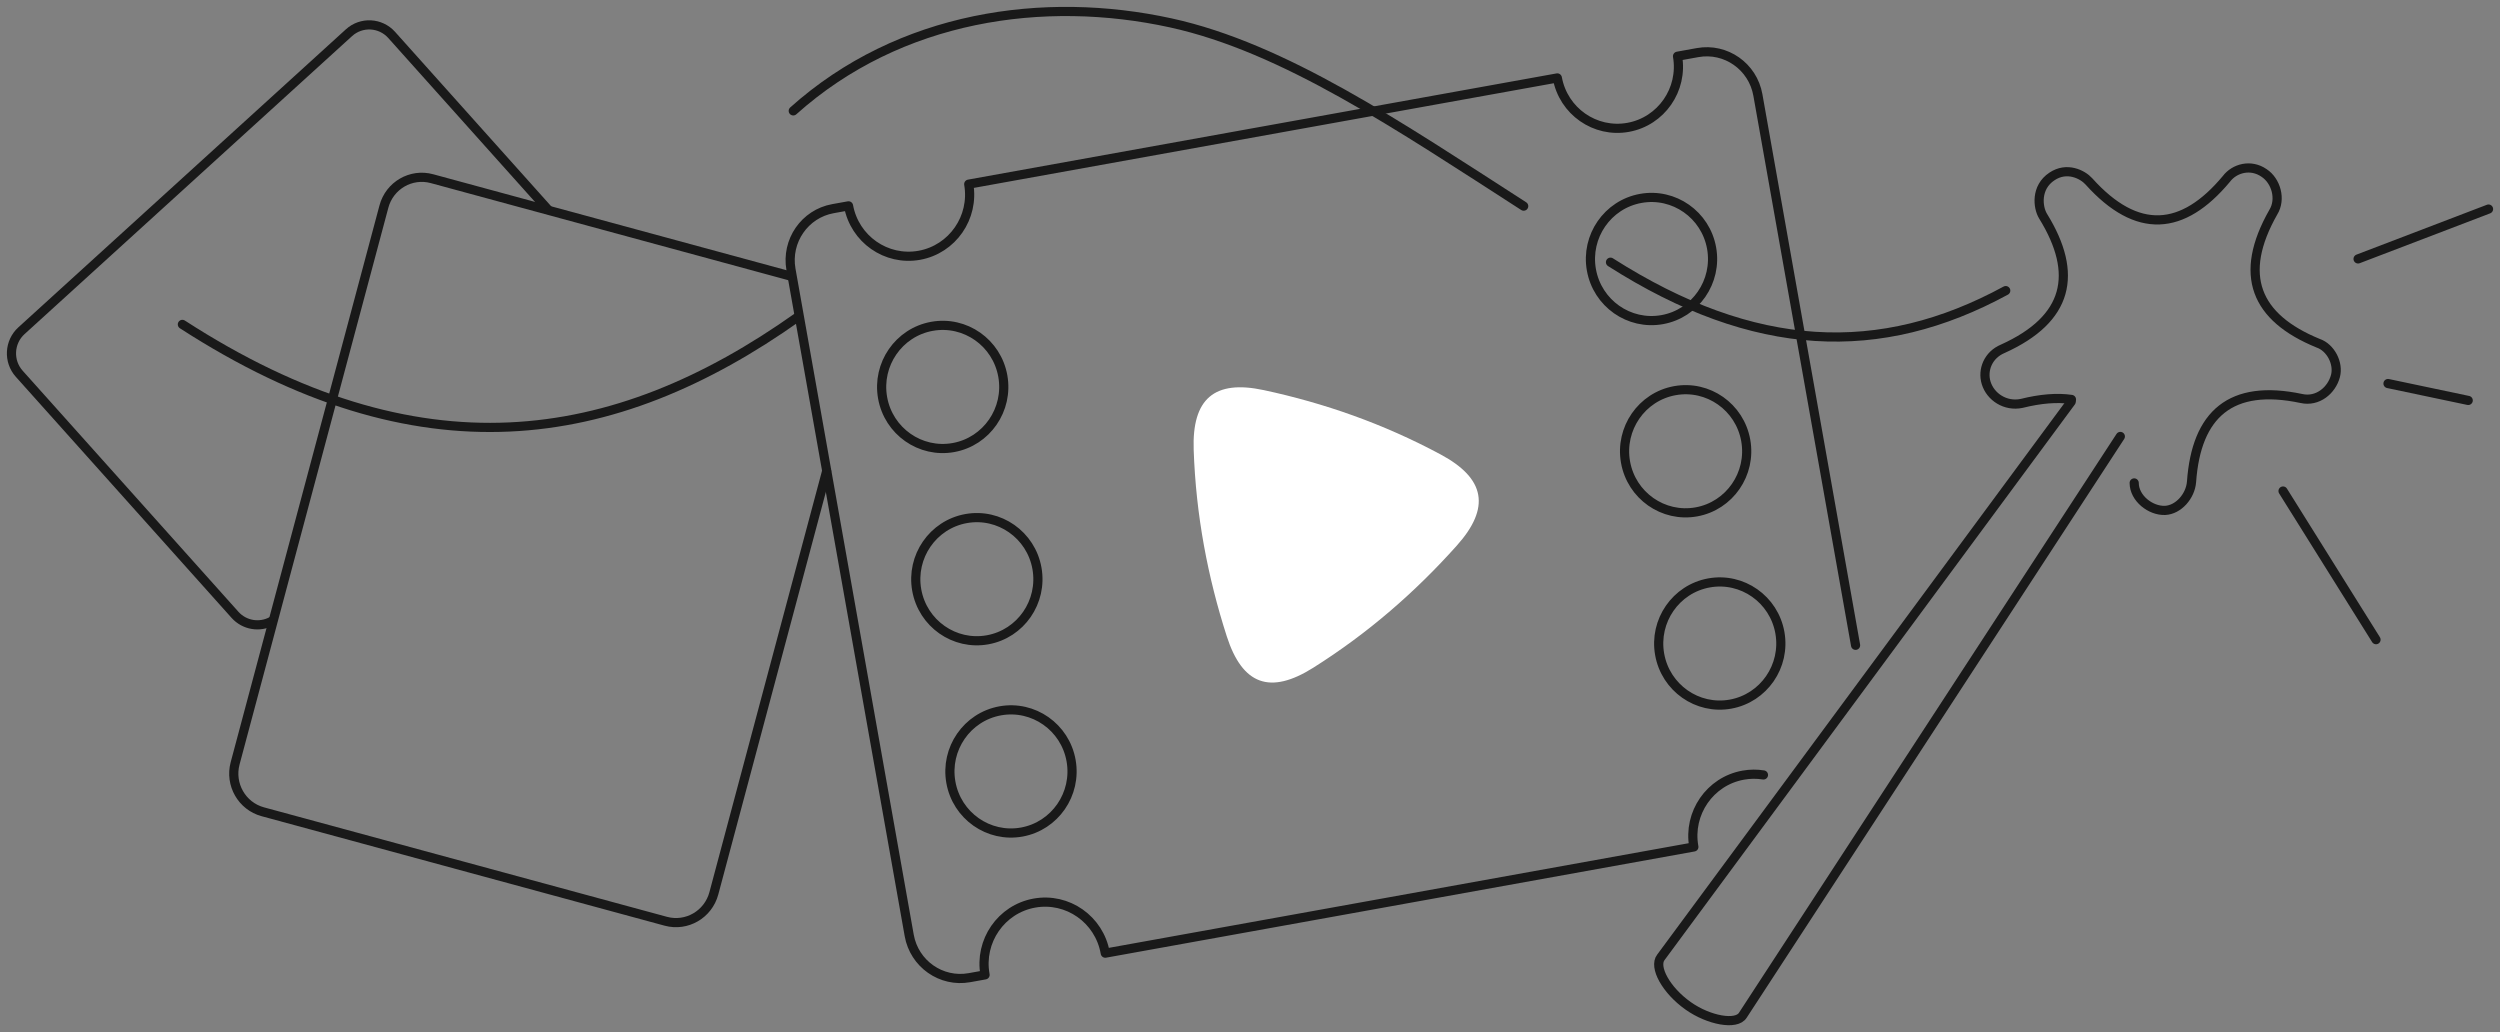 <svg width="218" height="90" viewBox="0 0 218 90" fill="none" xmlns="http://www.w3.org/2000/svg">
<rect x="0" y="0" width="218" height="90" fill="#808080" stroke="none"/>
<path d="M47.755 18.242L34.153 3.046C33.178 1.957 31.509 1.871 30.429 2.854L1.87 28.839C0.789 29.823 0.704 31.505 1.679 32.594L20.489 53.609C21.32 54.538 22.655 54.737 23.701 54.166" stroke="#191919" stroke-width="0.8" stroke-miterlimit="79.84" stroke-linecap="round" stroke-linejoin="round"/>
<path d="M68.911 24.067L37.667 15.58C35.845 15.085 33.968 16.174 33.478 18.011L20.503 66.562C20.012 68.399 21.092 70.291 22.914 70.786L58.057 80.333C59.879 80.828 61.756 79.739 62.247 77.902L72.083 41.093" stroke="#191919" stroke-width="0.8" stroke-miterlimit="79.84" stroke-linecap="round" stroke-linejoin="round"/>
<path d="M153.773 67.575C153.201 67.484 152.604 67.486 152.003 67.594C149.109 68.117 147.181 70.909 147.699 73.825C147.701 73.835 147.702 73.844 147.704 73.853L96.38 83.116C96.378 83.107 96.377 83.098 96.375 83.089C95.857 80.171 93.088 78.227 90.195 78.75C87.302 79.272 85.374 82.064 85.892 84.98C85.894 84.99 85.895 84.999 85.897 85.008L84.536 85.253C82.077 85.697 79.723 84.046 79.283 81.566L68.972 23.492C68.532 21.012 70.171 18.64 72.63 18.196L73.992 17.951C74.522 20.852 77.282 22.781 80.166 22.261C83.05 21.74 84.975 18.965 84.474 16.058L135.799 6.796C136.329 9.697 139.089 11.626 141.973 11.105C144.857 10.585 146.782 7.81 146.281 4.903L148.032 4.587C150.492 4.143 152.845 5.796 153.286 8.275L161.806 56.27M93.399 66.323C92.881 63.407 90.113 61.463 87.219 61.985C84.326 62.508 82.397 65.298 82.916 68.216C83.433 71.133 86.202 73.077 89.096 72.555C91.989 72.032 93.917 69.241 93.399 66.323ZM155.206 55.169C154.688 52.251 151.919 50.308 149.026 50.83C146.133 51.352 144.204 54.143 144.722 57.061C145.241 59.978 148.009 61.922 150.902 61.4C153.795 60.877 155.724 58.086 155.206 55.169ZM90.423 49.559C89.904 46.643 87.135 44.699 84.243 45.22C81.349 45.743 79.421 48.535 79.939 51.452C80.457 54.369 83.226 56.313 86.119 55.79C89.012 55.268 90.94 52.477 90.423 49.559ZM152.229 38.404C151.711 35.488 148.943 33.543 146.05 34.066C143.156 34.588 141.229 37.379 141.746 40.297C142.264 43.213 145.033 45.157 147.926 44.635C150.819 44.113 152.747 41.322 152.229 38.404ZM87.446 32.795C86.928 29.878 84.159 27.934 81.266 28.456C78.373 28.978 76.445 31.77 76.963 34.687C77.481 37.604 80.25 39.547 83.142 39.026C86.036 38.504 87.964 35.711 87.446 32.795ZM149.253 21.64C148.735 18.723 145.966 16.779 143.073 17.301C140.18 17.823 138.252 20.614 138.77 23.532C139.288 26.448 142.056 28.393 144.949 27.871C147.843 27.349 149.77 24.556 149.253 21.64Z" stroke="#191919" stroke-width="0.8" stroke-miterlimit="79.84" stroke-linecap="round" stroke-linejoin="round"/>
<path fill-rule="evenodd" clip-rule="evenodd" d="M114.51 58.23C119.328 55.195 123.44 51.596 127.031 47.578C129.993 44.268 129.524 41.721 125.62 39.627C120.607 36.937 115.459 35.147 110.212 34.02C105.888 33.089 103.936 34.772 104.089 39.228C104.285 44.951 105.32 50.341 106.974 55.485C108.338 59.727 110.76 60.592 114.51 58.23Z" fill="white"/>
<path d="M186.101 42.111C186.105 43.455 187.541 44.561 188.795 44.507C189.961 44.455 191.005 43.262 191.101 42.023C191.521 36.095 194.541 33.453 200.675 34.748C202.107 35.073 203.323 34.03 203.651 32.794C203.949 31.673 203.227 30.296 202.137 29.927C196.675 27.692 195.117 23.98 198.234 18.499C198.925 17.382 198.485 15.776 197.421 15.078C196.274 14.286 194.853 14.657 194.137 15.606C190.342 20.153 186.358 20.5 182.152 15.818C181.599 15.204 180.229 14.512 178.928 15.389C177.491 16.34 177.69 18.096 178.157 18.852C181.272 23.897 180.369 27.824 174.651 30.41C173.345 30.956 172.855 32.275 173.191 33.383C173.562 34.608 174.871 35.471 176.281 35.178C177.923 34.768 179.377 34.647 180.63 34.831" stroke="#191919" stroke-width="0.8" stroke-miterlimit="79.84" stroke-linecap="round" stroke-linejoin="round"/>
<path d="M180.605 35.031L144.828 83.479C144.177 84.313 145.277 86.347 147.214 87.714C149.008 88.981 151.421 89.427 151.976 88.526L184.894 38.059" stroke="#191919" stroke-width="0.8" stroke-miterlimit="79.84" stroke-linecap="round" stroke-linejoin="round"/>
<path d="M174.9 25.341C163.965 31.287 152.981 30.864 140.435 22.864" stroke="#191919" stroke-width="0.8" stroke-miterlimit="79.84" stroke-linecap="round" stroke-linejoin="round"/>
<path d="M132.866 17.975C122.005 10.988 111.967 4.156 102.094 1.996C91.053 -0.42 78.469 1.345 69.172 9.669" stroke="#191919" stroke-width="0.8" stroke-miterlimit="79.84" stroke-linecap="round" stroke-linejoin="round"/>
<path d="M15.903 28.288C36.459 41.585 53.46 39.07 69.599 27.62" stroke="#191919" stroke-width="0.8" stroke-miterlimit="79.84" stroke-linecap="round" stroke-linejoin="round"/>
<path d="M199.081 42.817L207.189 55.779" stroke="#191919" stroke-width="0.8" stroke-miterlimit="79.84" stroke-linecap="round" stroke-linejoin="round"/>
<path d="M208.234 33.445L215.228 34.918" stroke="#191919" stroke-width="0.8" stroke-miterlimit="79.84" stroke-linecap="round" stroke-linejoin="round"/>
<path d="M205.624 22.578L217 18.23" stroke="#191919" stroke-width="0.8" stroke-miterlimit="79.84" stroke-linecap="round" stroke-linejoin="round"/>
</svg>

